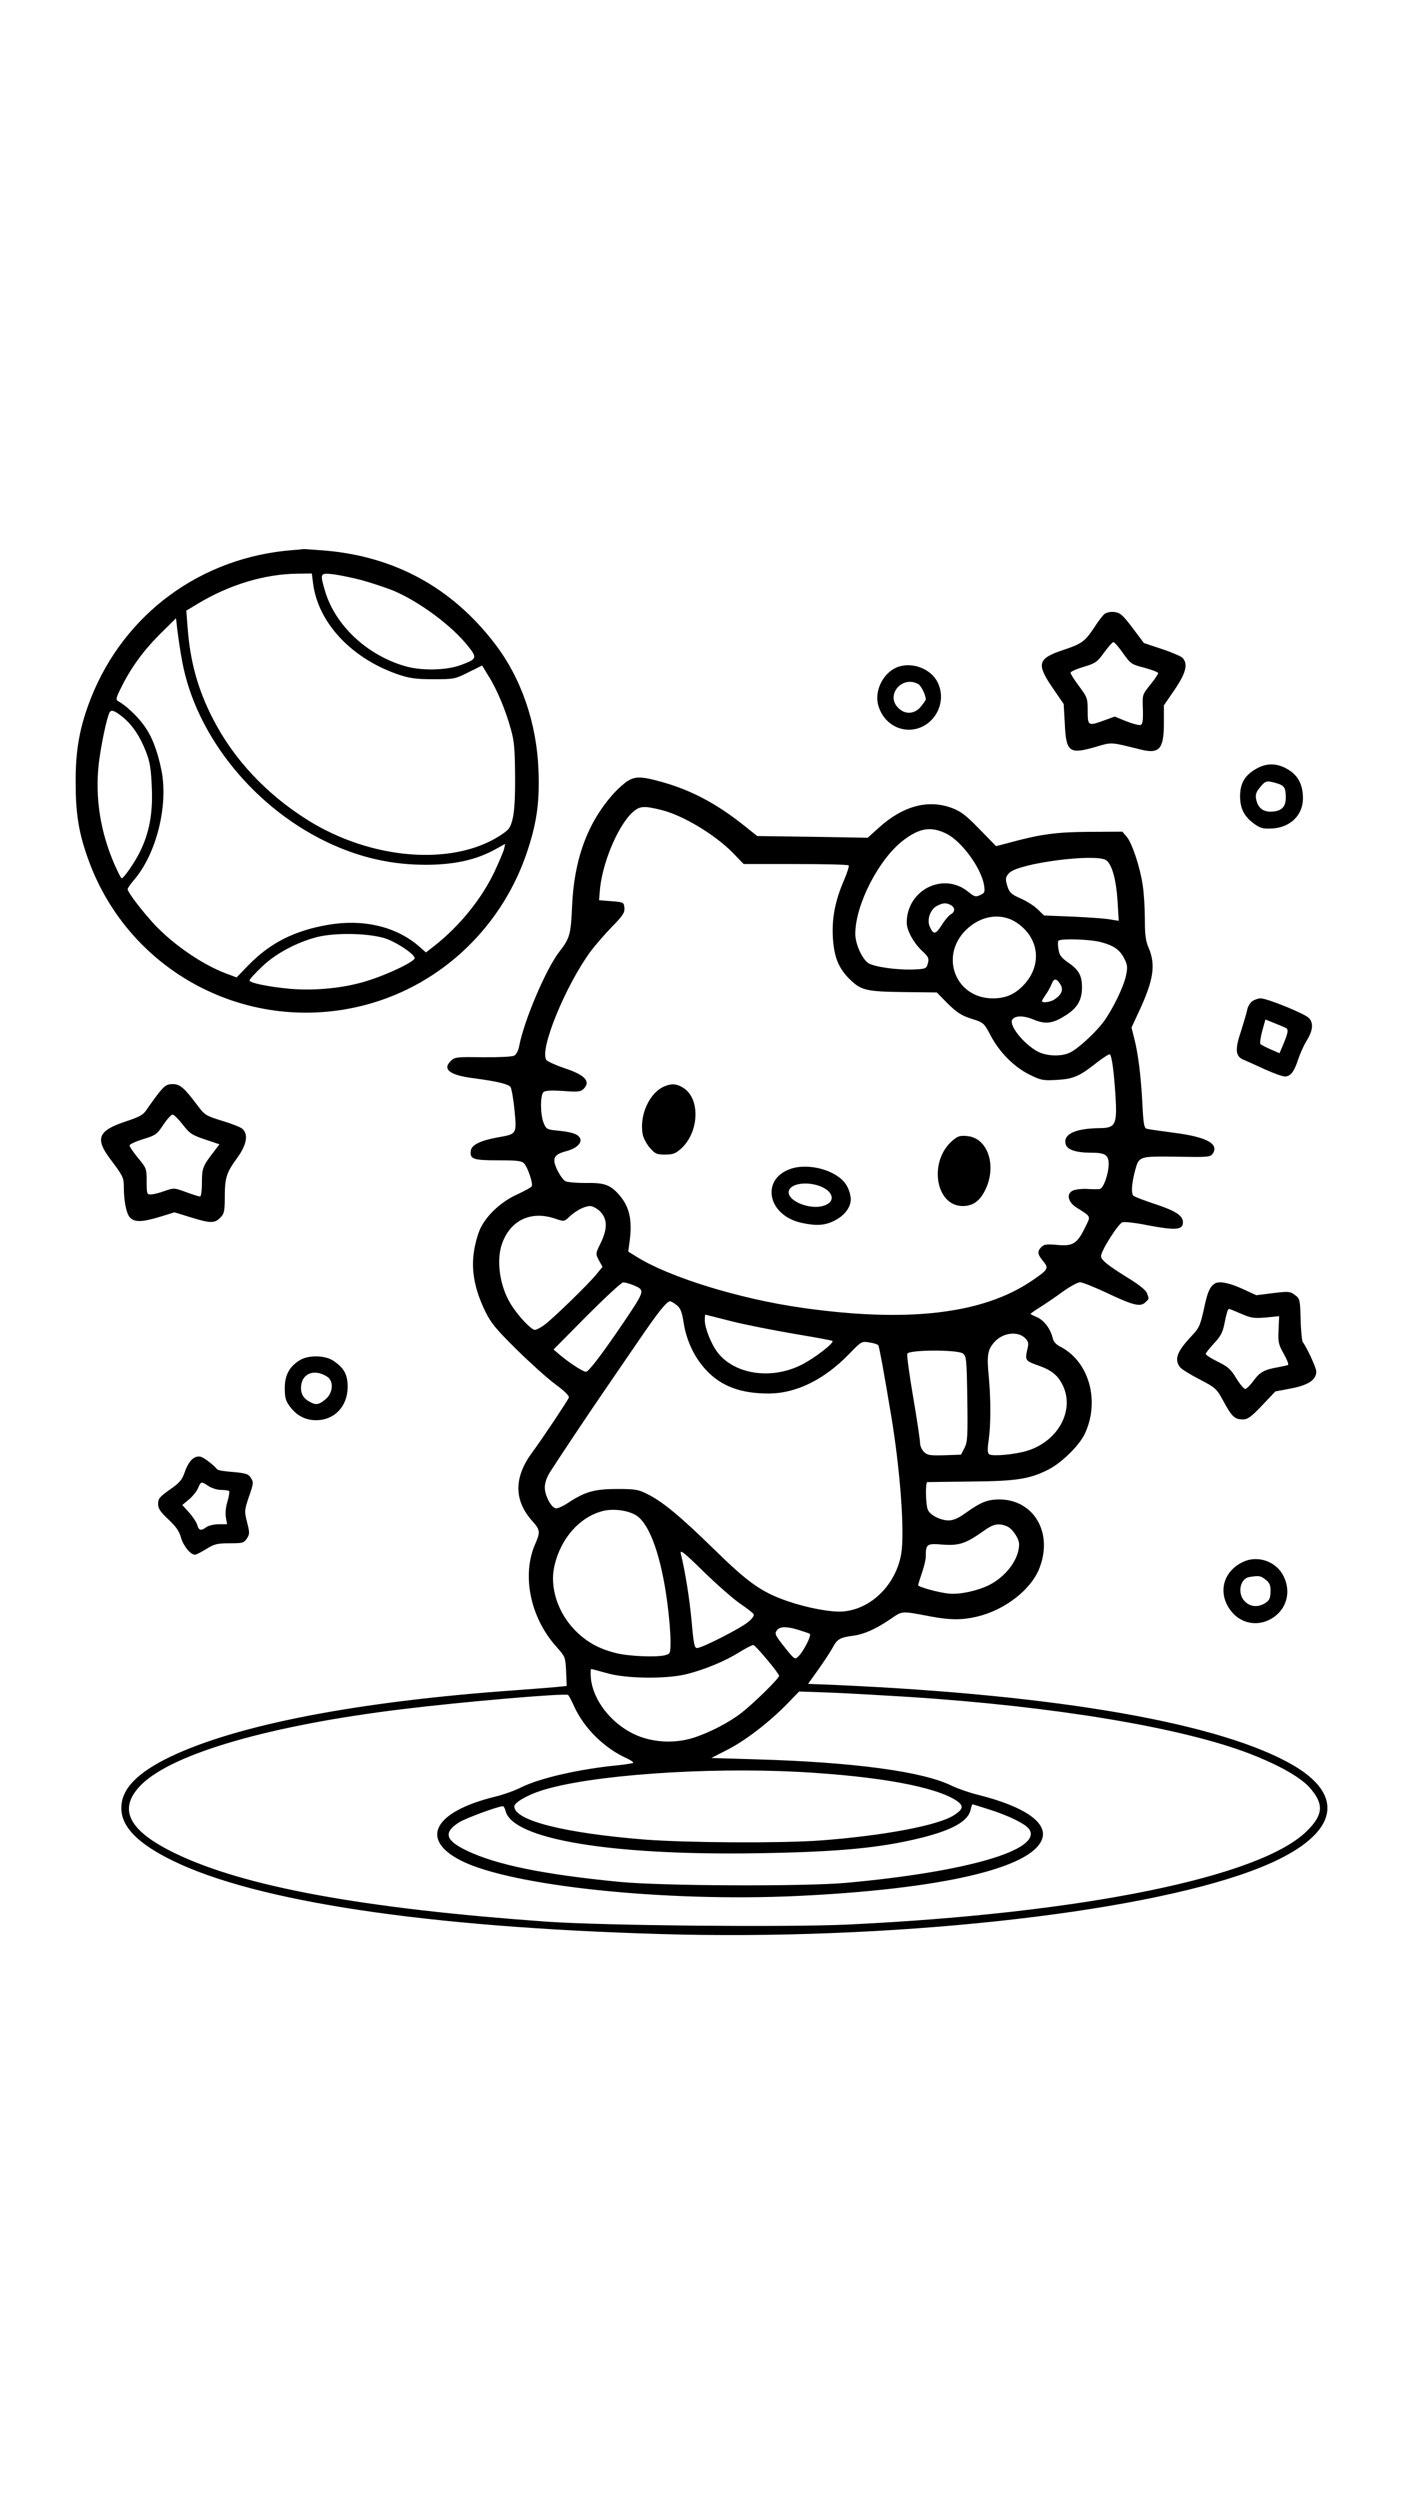 <?xml version="1.0" standalone="no"?>
<!DOCTYPE svg PUBLIC "-//W3C//DTD SVG 20010904//EN"
 "http://www.w3.org/TR/2001/REC-SVG-20010904/DTD/svg10.dtd">
<svg version="1.0" xmlns="http://www.w3.org/2000/svg"
 width="736pt" height="1312pt" viewBox="0 0 736 1312"
 preserveAspectRatio="xMidYMid meet">

<g transform="translate(0,1312) scale(0.1,-0.1)"
fill="#000000" stroke="none">
<path d="M1540 10233 c-482 -36 -887 -332 -1063 -778 -58 -148 -80 -267 -80
-435 0 -171 16 -273 68 -415 215 -592 844 -921 1455 -759 403 107 726 418 854
824 45 140 59 248 53 405 -9 250 -91 488 -232 670 -223 290 -521 453 -885 485
-63 5 -117 9 -120 8 -3 -1 -25 -3 -50 -5z m103 -171 c25 -210 203 -400 453
-484 55 -18 91 -23 180 -23 106 0 113 1 182 36 l73 36 34 -56 c44 -69 90 -180
117 -279 18 -63 21 -107 22 -247 1 -114 -4 -188 -13 -223 -12 -49 -19 -57 -68
-89 -251 -160 -676 -125 -1008 83 -217 136 -389 320 -497 531 -79 153 -120
301 -133 478 l-7 90 58 35 c167 101 352 157 525 159 l76 1 6 -48z m256 13 c51
-14 125 -39 166 -55 135 -57 306 -183 391 -290 51 -64 49 -69 -41 -102 -77
-27 -204 -29 -290 -4 -201 59 -366 215 -419 395 -27 92 -26 95 43 87 32 -4
100 -18 150 -31z m-943 -424 c72 -398 388 -784 789 -964 176 -79 350 -112 539
-105 130 6 229 31 323 84 l45 25 -6 -28 c-4 -15 -27 -68 -50 -118 -68 -143
-183 -285 -315 -389 l-45 -35 -34 30 c-121 106 -293 147 -480 115 -178 -31
-304 -95 -419 -213 l-61 -63 -54 20 c-134 50 -301 168 -399 282 -64 73 -119
148 -119 161 0 5 15 27 34 49 118 138 181 393 143 578 -22 106 -52 182 -96
239 -33 45 -92 100 -131 121 -13 7 -11 17 14 67 51 105 117 196 204 283 l86
85 8 -70 c5 -38 15 -108 24 -154z m-315 -292 c52 -41 94 -103 126 -186 21 -55
26 -91 30 -188 6 -135 -14 -239 -63 -337 -27 -55 -84 -137 -95 -138 -4 0 -20
33 -38 73 -74 170 -102 348 -83 525 11 95 43 250 58 274 9 14 25 9 65 -23z
m1392 -1168 c59 -23 137 -76 144 -98 6 -17 -136 -86 -252 -122 -119 -37 -270
-52 -400 -41 -113 10 -215 31 -215 44 0 6 29 38 64 71 72 70 183 129 291 157
101 25 287 20 368 -11z"/>
<path d="M5799 9898 c-9 -7 -31 -35 -49 -63 -54 -82 -68 -93 -167 -126 -136
-45 -144 -73 -56 -201 l57 -83 6 -107 c7 -148 24 -159 169 -116 78 23 72 23
221 -14 106 -28 130 -3 130 138 l0 92 57 83 c60 89 71 135 40 167 -9 8 -57 29
-109 46 l-93 31 -60 80 c-53 70 -66 80 -96 83 -19 2 -41 -3 -50 -10z m97 -207
c40 -56 45 -59 113 -76 39 -11 71 -23 71 -28 0 -5 -18 -32 -40 -59 -45 -57
-43 -50 -40 -140 1 -50 -2 -69 -12 -73 -7 -3 -41 6 -75 19 l-61 25 -53 -19
c-87 -32 -89 -31 -89 49 0 66 -2 71 -45 129 -25 33 -45 65 -45 71 0 6 31 20
69 31 63 19 72 26 107 75 22 30 44 55 49 55 6 -1 29 -27 51 -59z"/>
<path d="M4705 9616 c-70 -31 -115 -122 -95 -196 21 -78 86 -130 162 -130 123
1 205 135 151 247 -35 75 -141 113 -218 79z m115 -86 c15 -8 40 -57 40 -81 0
-4 -12 -21 -26 -38 -33 -40 -83 -43 -119 -6 -67 67 20 171 105 125z"/>
<path d="M6600 9088 c-64 -35 -90 -77 -90 -148 0 -66 24 -110 80 -148 29 -20
44 -23 93 -20 93 7 157 71 157 158 0 67 -23 115 -70 146 -57 38 -114 42 -170
12z m99 -78 c43 -12 51 -24 51 -77 0 -50 -25 -73 -81 -73 -41 0 -66 22 -75 66
-4 24 0 37 21 62 29 35 34 36 84 22z"/>
<path d="M3295 9021 c-16 -10 -48 -38 -70 -62 -139 -152 -212 -348 -222 -599
-6 -143 -12 -165 -65 -233 -71 -90 -188 -365 -213 -500 -4 -21 -15 -42 -26
-48 -11 -5 -81 -9 -164 -8 -128 2 -147 1 -165 -16 -51 -46 -12 -78 115 -94
121 -16 182 -30 195 -46 5 -7 15 -61 21 -121 12 -128 13 -126 -90 -144 -88
-16 -135 -39 -139 -68 -7 -46 11 -52 143 -52 104 0 124 -3 137 -17 20 -23 48
-108 39 -120 -3 -5 -37 -24 -76 -42 -82 -37 -156 -105 -191 -174 -14 -27 -30
-84 -36 -127 -15 -98 4 -198 58 -310 31 -64 56 -94 165 -202 71 -70 163 -153
205 -184 48 -35 74 -61 70 -70 -7 -17 -136 -211 -192 -287 -97 -131 -97 -252
1 -361 41 -46 42 -57 15 -119 -72 -163 -27 -386 110 -539 48 -54 48 -55 52
-131 l3 -76 -60 -6 c-33 -3 -125 -10 -205 -16 -833 -59 -1463 -181 -1815 -349
-177 -85 -260 -172 -258 -272 1 -97 88 -185 268 -273 440 -216 1335 -350 2564
-386 1182 -35 2488 104 3100 331 435 160 522 375 225 552 -375 221 -1222 371
-2400 424 l-152 6 55 77 c30 42 63 93 74 113 23 44 38 53 102 62 61 7 123 35
200 87 66 45 54 45 212 15 102 -19 164 -20 244 -1 148 35 287 144 329 258 70
185 -32 356 -211 357 -63 0 -99 -14 -182 -74 -35 -25 -61 -36 -85 -36 -46 0
-103 31 -111 61 -10 34 -11 139 -1 140 4 0 106 2 227 3 240 2 310 13 407 62
71 36 163 126 193 189 80 171 23 378 -127 456 -25 12 -38 28 -42 47 -11 47
-45 92 -81 108 -19 8 -35 16 -35 18 0 2 24 19 53 37 28 18 82 54 118 81 37 26
77 48 89 48 12 0 80 -27 149 -60 132 -62 169 -71 195 -44 19 18 19 16 7 47 -6
16 -44 46 -103 82 -103 64 -138 92 -138 112 0 29 92 173 113 178 12 3 69 -3
127 -15 153 -29 190 -26 190 15 0 35 -39 60 -148 96 -53 17 -103 37 -111 42
-14 12 -11 64 9 138 19 70 22 71 217 68 158 -3 176 -2 188 14 38 53 -30 90
-205 112 -69 9 -132 18 -141 21 -13 4 -17 28 -22 133 -8 148 -22 261 -43 342
l-14 56 39 84 c77 165 89 245 51 334 -16 37 -20 69 -20 151 0 58 -5 138 -11
177 -14 96 -56 222 -84 255 l-23 27 -174 -1 c-174 -1 -257 -12 -431 -60 l-58
-15 -87 89 c-73 75 -97 93 -147 112 -124 45 -255 10 -380 -103 l-60 -54 -290
5 -290 4 -65 52 c-156 125 -297 197 -466 240 -80 21 -112 20 -149 -3z m180
-153 c111 -28 277 -128 370 -222 l59 -61 272 0 c150 0 275 -3 279 -7 4 -3 -7
-37 -23 -75 -47 -108 -65 -198 -60 -300 6 -103 28 -160 83 -217 64 -64 87 -70
286 -73 l177 -2 58 -59 c48 -47 71 -62 124 -79 64 -20 65 -21 101 -89 46 -87
123 -165 205 -205 59 -29 70 -31 141 -27 89 5 120 19 211 91 35 27 66 47 69
43 10 -10 21 -94 29 -218 9 -149 0 -168 -79 -169 -131 -1 -196 -31 -183 -83 7
-30 53 -46 134 -46 74 0 92 -12 92 -59 0 -53 -28 -131 -48 -132 -10 -1 -40 -1
-69 1 -28 1 -61 -3 -73 -10 -33 -17 -23 -59 20 -87 81 -52 77 -43 46 -106 -41
-85 -65 -99 -146 -91 -55 5 -69 3 -83 -11 -23 -23 -21 -38 9 -74 31 -38 28
-44 -59 -103 -257 -175 -652 -221 -1207 -142 -330 47 -699 161 -870 269 l-42
26 7 52 c16 117 -1 189 -63 255 -43 45 -74 55 -170 53 -46 0 -92 4 -103 9 -22
12 -59 80 -59 108 0 25 16 38 66 51 52 14 83 45 68 69 -13 21 -41 30 -117 38
-55 5 -60 8 -73 40 -18 43 -19 148 0 163 9 7 42 9 102 5 77 -6 92 -4 107 10
40 40 9 74 -101 110 -44 15 -86 34 -93 42 -41 49 101 395 234 574 23 30 72 87
109 125 58 59 68 75 66 100 -3 29 -4 30 -68 35 l-65 5 3 40 c9 145 93 348 173
422 38 33 58 35 154 11z m1494 -124 c80 -40 182 -180 197 -270 5 -36 4 -41
-21 -52 -23 -11 -30 -9 -64 19 -131 104 -321 7 -321 -164 0 -40 36 -106 81
-148 33 -31 37 -39 30 -65 -7 -27 -11 -29 -64 -32 -92 -5 -221 13 -250 34 -33
24 -67 101 -67 152 0 154 124 395 254 493 85 64 144 73 225 33z m838 -139 c31
-22 53 -103 60 -219 l6 -99 -44 7 c-24 5 -112 11 -196 15 l-152 6 -33 32 c-18
18 -58 43 -89 57 -45 19 -59 31 -68 57 -15 44 -14 56 8 78 51 51 454 103 508
66z m-816 -235 c24 -14 24 -36 0 -49 -10 -6 -32 -31 -47 -56 -32 -50 -43 -52
-62 -11 -18 36 0 91 36 111 33 17 47 18 73 5z m351 -96 c111 -78 128 -212 41
-314 -49 -56 -99 -80 -171 -80 -193 0 -280 216 -145 355 80 82 192 98 275 39z
m438 -99 c68 -18 100 -41 123 -88 16 -32 17 -44 8 -88 -13 -60 -69 -175 -117
-241 -42 -57 -133 -141 -176 -162 -43 -22 -120 -20 -167 3 -74 38 -156 139
-137 169 13 22 59 23 111 1 63 -26 101 -22 168 21 63 39 87 81 87 148 0 63
-17 92 -75 132 -33 23 -44 37 -48 66 -4 20 -4 41 -1 46 8 13 165 9 224 -7z
m-215 -219 c19 -28 10 -55 -27 -80 -22 -16 -68 -22 -68 -10 0 3 9 18 20 34 11
15 24 39 30 54 12 32 25 33 45 2z m-2414 -1195 c38 -39 39 -90 2 -166 -27 -55
-27 -55 -9 -90 l19 -34 -31 -38 c-39 -49 -226 -231 -273 -266 -20 -15 -43 -27
-51 -27 -19 0 -86 71 -124 131 -60 95 -80 230 -49 320 44 125 152 176 279 133
47 -16 48 -16 74 9 35 33 81 57 110 57 13 0 37 -13 53 -29z m173 -386 c64 -27
65 -25 -58 -207 -109 -160 -176 -248 -190 -248 -15 0 -86 46 -136 88 l-34 29
174 176 c96 96 182 176 191 176 9 1 33 -6 53 -14z m228 -105 c20 -15 28 -35
37 -93 15 -95 57 -183 118 -248 79 -85 182 -123 328 -123 145 0 294 74 424
209 63 65 65 66 105 59 23 -3 44 -10 47 -15 5 -9 27 -127 69 -379 46 -279 70
-604 51 -716 -28 -161 -157 -290 -306 -302 -61 -5 -189 19 -290 54 -139 48
-207 97 -388 274 -177 173 -270 250 -352 290 -43 22 -64 25 -155 25 -118 0
-169 -14 -258 -73 -29 -19 -59 -32 -67 -28 -25 9 -55 69 -55 109 0 23 10 53
27 80 38 60 207 314 292 437 40 58 118 172 174 254 103 151 147 206 165 206 5
0 21 -9 34 -20z m289 -85 c76 -19 224 -48 330 -66 107 -18 196 -34 199 -37 11
-10 -98 -94 -166 -127 -158 -78 -350 -48 -438 68 -33 44 -66 127 -66 167 0 17
1 30 3 30 1 0 63 -16 138 -35z m1538 -86 c19 -18 22 -28 16 -53 -15 -66 -14
-68 53 -92 73 -25 107 -53 133 -109 60 -130 -27 -289 -187 -339 -63 -20 -183
-31 -201 -19 -9 6 -10 25 -3 73 12 83 12 218 0 343 -10 105 -5 135 33 176 43
46 118 55 156 20z m-324 -83 c18 -13 20 -31 23 -237 3 -201 1 -228 -15 -259
l-18 -35 -87 -3 c-77 -2 -90 0 -108 18 -11 11 -20 32 -20 46 0 15 -16 123 -36
240 -20 117 -34 220 -31 229 9 21 263 22 292 1z m-1713 -851 c70 -47 130 -216
162 -463 9 -68 16 -155 16 -193 0 -66 -1 -69 -27 -76 -45 -13 -195 -6 -261 11
-88 22 -152 58 -210 116 -93 93 -137 227 -112 339 33 147 133 260 257 291 56
13 132 3 175 -25z m1942 -55 c29 -11 66 -64 66 -95 0 -77 -66 -167 -155 -213
-63 -32 -157 -52 -215 -46 -56 6 -160 35 -160 44 0 4 9 33 20 65 11 32 20 70
20 84 0 68 5 71 89 64 86 -6 121 5 215 72 50 36 77 42 120 25z m-1397 -408
c34 -23 65 -47 69 -54 4 -7 -6 -23 -27 -40 -38 -33 -244 -138 -270 -138 -13 0
-18 22 -28 138 -11 121 -34 265 -57 357 -6 25 14 10 122 -96 71 -69 157 -144
191 -167z m306 -137 c26 -8 52 -17 58 -20 11 -7 -34 -96 -62 -121 -16 -15 -20
-12 -64 43 -57 71 -61 79 -45 98 16 19 52 19 113 0z m-166 -156 c35 -41 63
-79 63 -85 0 -13 -129 -140 -195 -192 -67 -53 -175 -108 -258 -134 -102 -31
-219 -23 -310 21 -121 58 -214 179 -225 292 -2 27 -2 49 2 49 3 0 41 -10 83
-22 101 -29 312 -31 417 -5 95 24 202 68 277 115 35 22 69 39 74 38 6 -1 38
-36 72 -77z m738 -195 c766 -49 1440 -161 1797 -299 152 -59 263 -122 312
-176 77 -86 74 -143 -13 -229 -243 -242 -1177 -432 -2406 -491 -323 -15 -1283
-6 -1585 15 -964 69 -1585 183 -1947 357 -252 121 -309 237 -178 365 167 162
676 309 1365 393 317 39 854 85 872 75 4 -3 18 -29 32 -60 53 -116 159 -220
277 -273 22 -10 37 -21 32 -24 -4 -2 -39 -8 -78 -12 -206 -20 -412 -68 -509
-116 -33 -17 -95 -39 -137 -49 -322 -79 -399 -224 -178 -336 263 -133 1072
-218 1769 -185 750 36 1223 145 1280 297 33 86 -90 172 -333 233 -49 12 -110
34 -138 47 -150 76 -515 125 -1029 140 l-236 7 86 44 c94 48 221 146 315 243
l60 62 170 -6 c94 -4 274 -14 400 -22z m-570 -394 c420 -23 718 -78 828 -152
37 -26 34 -43 -13 -74 -82 -55 -372 -109 -705 -134 -208 -15 -704 -12 -922 5
-422 34 -683 100 -683 174 0 20 68 60 145 84 252 80 855 123 1350 97z m1007
-200 c101 -33 185 -75 202 -102 66 -107 -325 -222 -959 -280 -216 -20 -972
-17 -1195 5 -398 39 -642 89 -798 163 -115 55 -126 96 -41 150 34 21 204 84
229 84 4 0 11 -11 14 -25 37 -148 548 -234 1321 -222 432 7 648 28 865 82 162
41 242 87 255 145 4 17 8 30 11 30 2 0 45 -14 96 -30z"/>
<path d="M3490 7419 c-80 -32 -135 -152 -116 -253 4 -20 21 -52 38 -71 27 -31
36 -35 79 -35 40 0 55 5 83 30 97 86 104 265 12 321 -34 21 -58 23 -96 8z"/>
<path d="M5002 7135 c-129 -108 -92 -345 52 -345 52 0 88 25 116 80 65 127 18
275 -90 287 -40 4 -50 1 -78 -22z"/>
<path d="M4167 6990 c-176 -45 -146 -249 44 -289 75 -16 120 -13 169 12 60 30
93 80 85 127 -11 59 -38 93 -96 123 -61 31 -141 42 -202 27z m124 -91 c86 -26
102 -89 28 -109 -70 -19 -179 25 -179 72 0 40 76 59 151 37z"/>
<path d="M6574 7865 c-12 -8 -24 -29 -27 -47 -4 -18 -19 -69 -33 -113 -32 -94
-28 -130 14 -147 15 -6 65 -29 111 -50 46 -21 94 -38 106 -38 30 0 49 25 70
90 10 30 29 72 42 94 36 56 40 98 13 124 -26 24 -218 102 -252 102 -13 0 -33
-7 -44 -15z m178 -141 c12 -8 10 -25 -13 -80 l-22 -52 -46 20 c-25 11 -50 24
-54 28 -4 4 0 34 9 68 l17 61 50 -20 c28 -11 55 -23 59 -25z"/>
<path d="M837 7388 c-19 -24 -46 -61 -61 -83 -23 -36 -35 -44 -113 -70 -149
-49 -166 -90 -83 -200 64 -85 70 -96 70 -142 0 -77 13 -142 32 -163 25 -26 64
-25 159 4 l75 23 94 -29 c99 -30 119 -29 150 5 17 17 20 35 20 101 0 104 8
130 64 207 50 68 61 123 30 153 -8 9 -57 28 -107 43 -87 27 -92 30 -131 82
-70 93 -91 111 -130 111 -29 0 -40 -7 -69 -42z m122 -170 c36 -47 48 -55 116
-78 l77 -26 -35 -46 c-53 -69 -57 -81 -57 -157 0 -39 -4 -71 -10 -71 -5 0 -38
10 -73 23 -62 23 -64 23 -113 6 -27 -10 -59 -18 -71 -18 -22 -1 -23 3 -23 68
0 67 -1 70 -45 123 -25 30 -45 60 -45 66 0 6 32 21 71 33 66 20 73 25 106 75
20 30 42 54 49 54 7 0 31 -24 53 -52z"/>
<path d="M6375 6382 c-25 -18 -37 -46 -55 -133 -18 -81 -25 -99 -58 -134 -83
-87 -99 -128 -68 -170 7 -10 53 -39 102 -64 86 -45 90 -48 127 -116 43 -80 59
-95 101 -95 26 0 44 13 101 73 l70 74 85 16 c90 18 130 45 130 89 0 19 -51
129 -71 154 -4 5 -10 59 -11 119 -3 104 -4 109 -30 128 -25 19 -33 20 -115 10
l-88 -11 -74 34 c-70 32 -124 42 -146 26z m142 -158 c51 -22 66 -24 128 -19
l70 7 -3 -71 c-3 -64 -1 -77 27 -126 17 -30 27 -56 23 -59 -4 -2 -25 -7 -47
-11 -76 -13 -100 -25 -133 -70 -18 -25 -38 -45 -45 -45 -7 0 -28 25 -47 56
-28 47 -44 61 -97 87 -35 17 -63 35 -63 41 0 5 20 30 43 55 37 40 46 57 57
114 7 37 16 67 21 67 5 0 34 -12 66 -26z"/>
<path d="M1574 5981 c-55 -34 -79 -78 -79 -147 0 -51 5 -67 28 -98 36 -47 81
-70 137 -70 96 0 165 73 165 175 0 65 -18 98 -75 137 -43 29 -131 31 -176 3z
m144 -87 c35 -23 31 -85 -9 -118 -34 -29 -50 -32 -82 -14 -32 16 -46 39 -47
71 -1 76 67 107 138 61z"/>
<path d="M1009 5461 c-13 -10 -30 -40 -39 -67 -14 -41 -26 -56 -78 -92 -54
-38 -62 -48 -62 -75 0 -25 11 -41 54 -82 40 -37 57 -62 66 -95 13 -45 50 -90
74 -90 6 0 33 14 59 30 42 26 57 30 122 30 69 0 76 2 91 25 15 23 15 30 1 86
-15 58 -14 62 10 134 24 69 25 76 10 98 -13 21 -26 25 -93 31 -43 3 -80 9 -84
14 -16 21 -68 61 -86 66 -14 4 -30 0 -45 -13z m86 -141 c17 -11 46 -20 66 -20
20 0 38 -3 42 -6 3 -3 -1 -28 -9 -55 -9 -29 -12 -63 -8 -84 l6 -35 -44 0 c-24
0 -53 -7 -64 -15 -28 -21 -41 -18 -48 10 -4 14 -23 44 -43 66 l-36 40 35 29
c19 16 41 43 48 60 15 35 16 36 55 10z"/>
<path d="M6525 4922 c-109 -52 -135 -171 -58 -263 52 -62 137 -76 207 -35 79
46 106 138 65 222 -38 79 -136 113 -214 76z m119 -93 c20 -15 26 -29 26 -57 0
-43 -7 -55 -37 -71 -35 -18 -72 -13 -98 14 -41 40 -26 120 24 128 51 8 59 7
85 -14z"/>
</g>
</svg>
